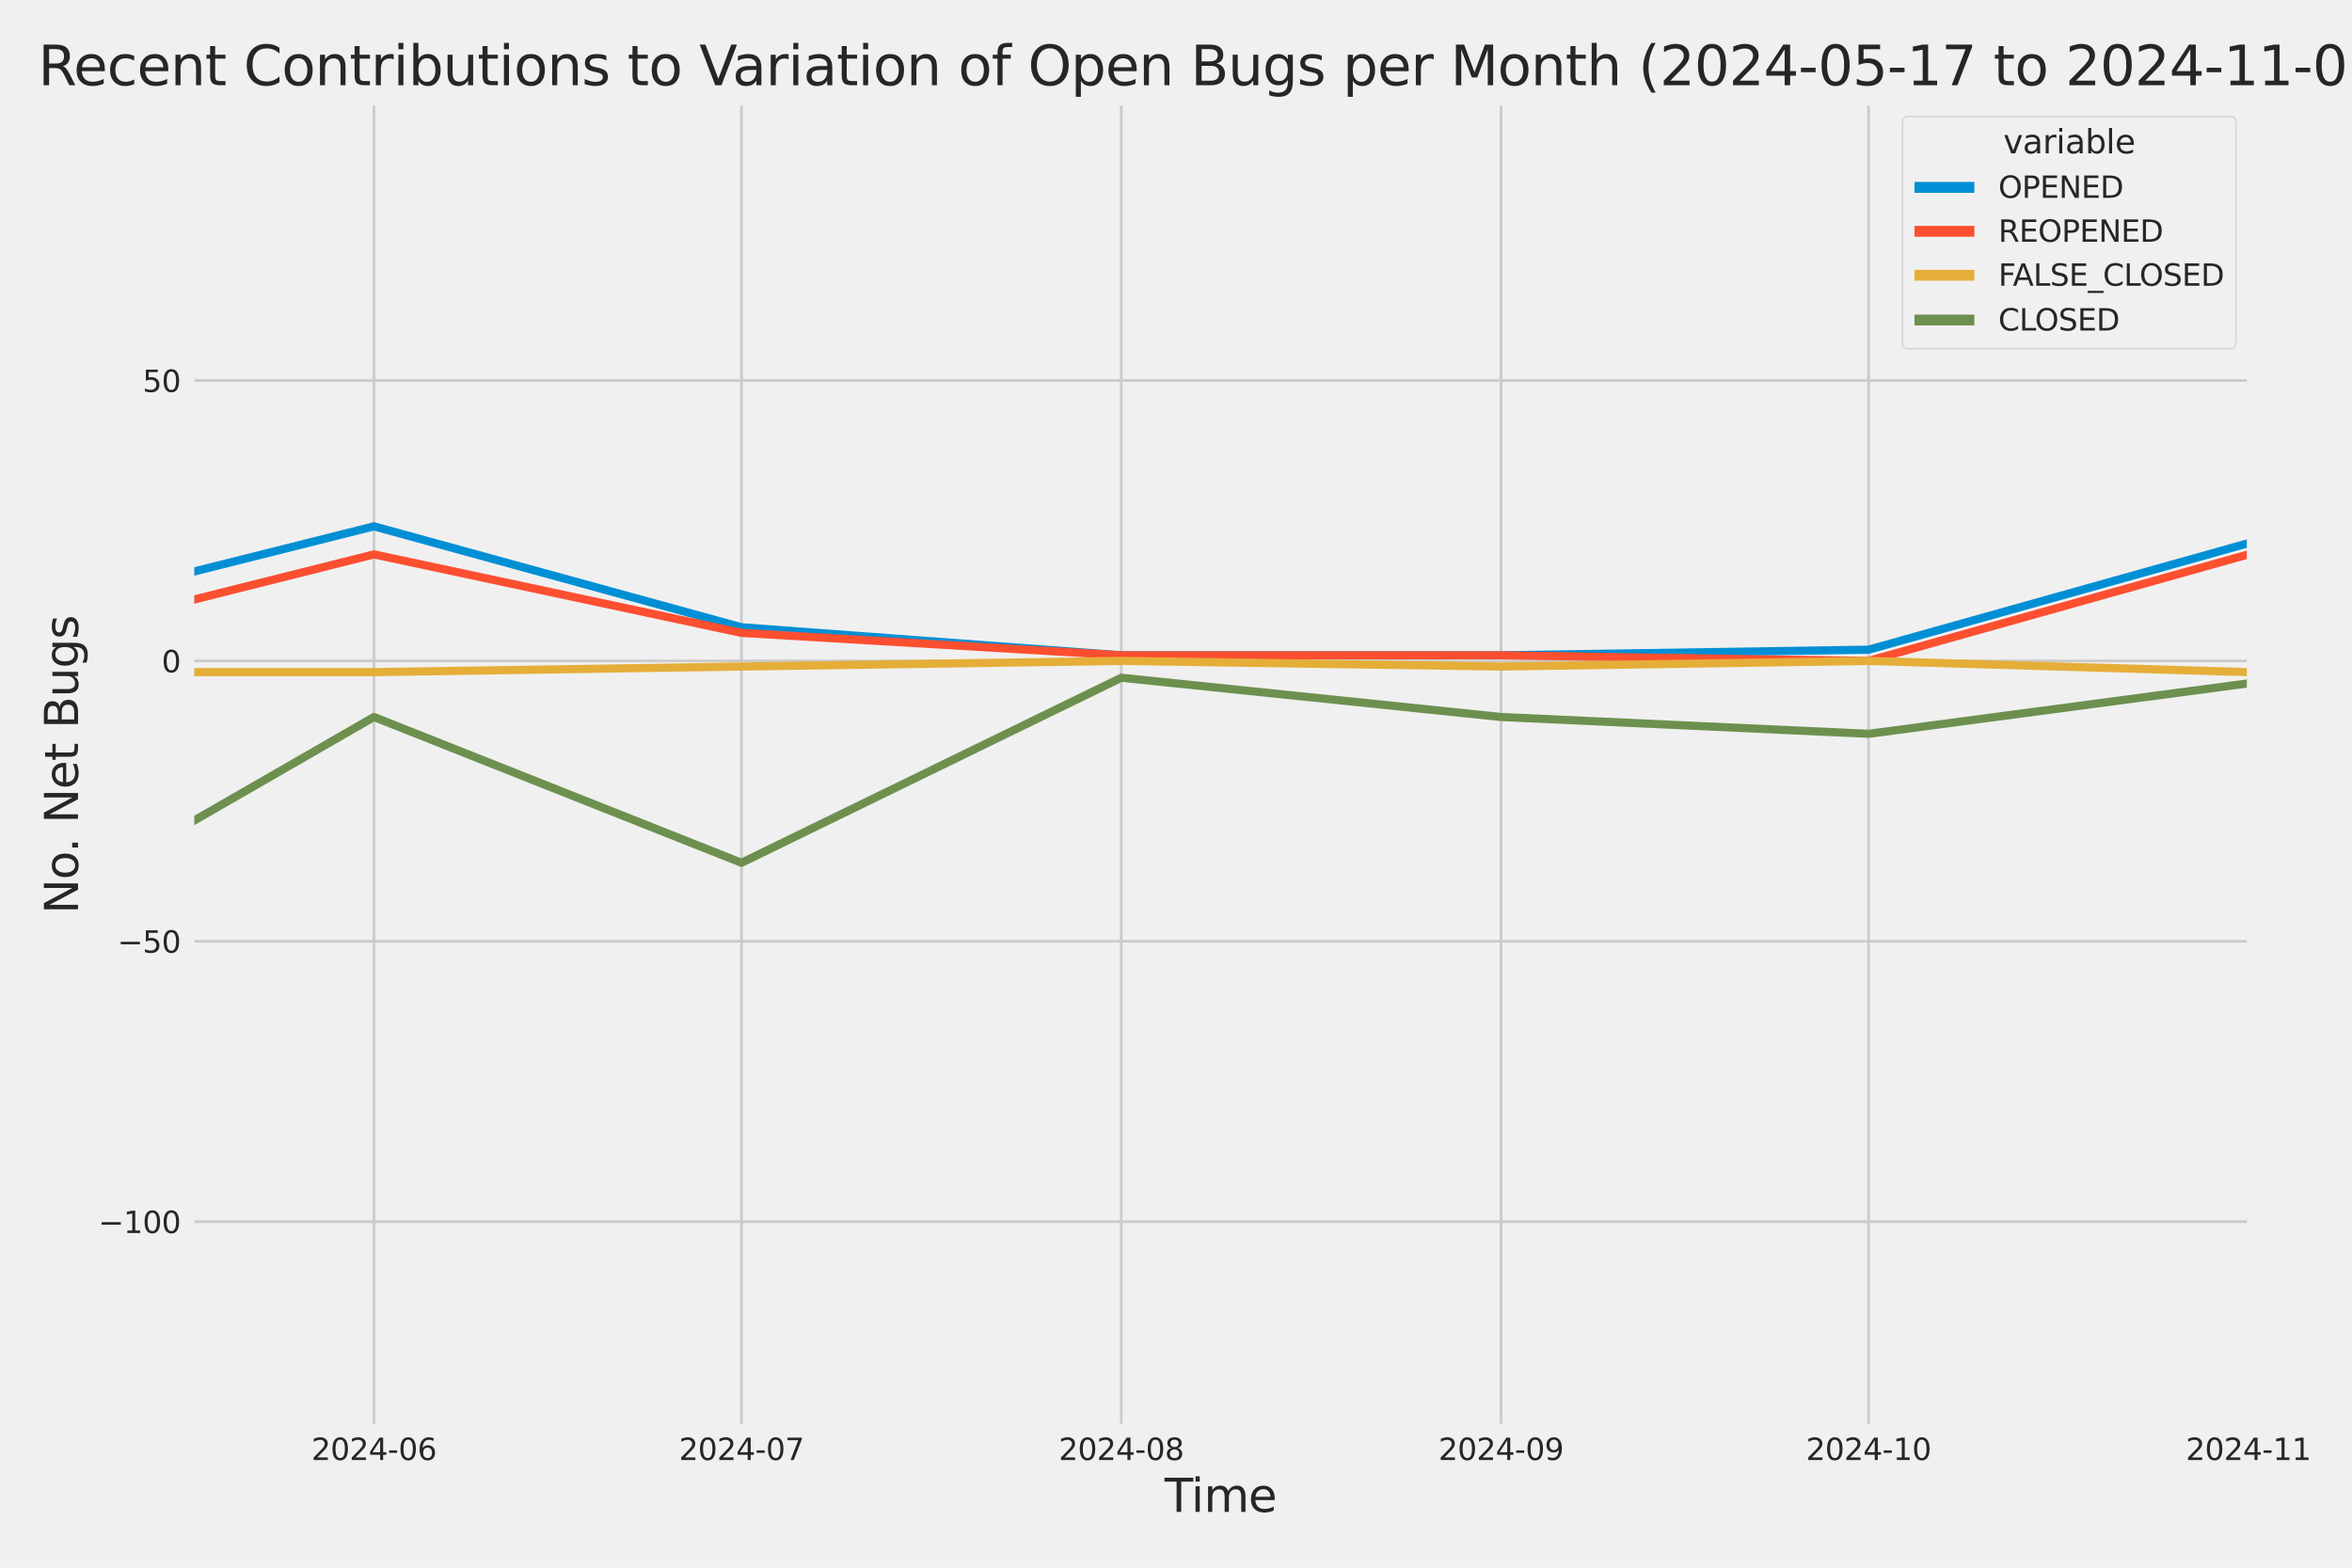 <?xml version="1.0" encoding="utf-8" standalone="no"?>
<!DOCTYPE svg PUBLIC "-//W3C//DTD SVG 1.1//EN"
  "http://www.w3.org/Graphics/SVG/1.1/DTD/svg11.dtd">
<svg xmlns:xlink="http://www.w3.org/1999/xlink" width="864pt" height="576pt" viewBox="0 0 864 576" xmlns="http://www.w3.org/2000/svg" version="1.1">
 <defs>
  <style type="text/css">*{stroke-linejoin: round; stroke-linecap: butt}</style>
 </defs>
 <g id="figure_1">
  <g id="patch_1">
   <path d="M 0 576 
L 864 576 
L 864 0 
L 0 0 
z
" style="fill: #f0f0f0"/>
  </g>
  <g id="axes_1">
   <g id="patch_2">
    <path d="M 69.87 524.58 
L 826.861 524.58 
L 826.861 37.32 
L 69.87 37.32 
z
" style="fill: #f0f0f0"/>
   </g>
   <g id="matplotlib.axis_1">
    <g id="xtick_1">
     <g id="line2d_1">
      <path d="M 137.375 524.58 
L 137.375 37.32 
" clip-path="url(#p0e032d03e2)" style="fill: none; stroke: #cbcbcb"/>
     </g>
     <g id="text_1">
      <!-- 2024-06 -->
      <g style="fill: #262626" transform="translate(114.394 536.438)scale(0.11 -0.11)">
       <defs>
        <path id="DejaVuSans-32" d="M 1228 531 
L 3431 531 
L 3431 0 
L 469 0 
L 469 531 
Q 828 903 1448 1529 
Q 2069 2156 2228 2338 
Q 2531 2678 2651 2914 
Q 2772 3150 2772 3378 
Q 2772 3750 2511 3984 
Q 2250 4219 1831 4219 
Q 1534 4219 1204 4116 
Q 875 4013 500 3803 
L 500 4441 
Q 881 4594 1212 4672 
Q 1544 4750 1819 4750 
Q 2544 4750 2975 4387 
Q 3406 4025 3406 3419 
Q 3406 3131 3298 2873 
Q 3191 2616 2906 2266 
Q 2828 2175 2409 1742 
Q 1991 1309 1228 531 
z
" transform="scale(0.016)"/>
        <path id="DejaVuSans-30" d="M 2034 4250 
Q 1547 4250 1301 3770 
Q 1056 3291 1056 2328 
Q 1056 1369 1301 889 
Q 1547 409 2034 409 
Q 2525 409 2770 889 
Q 3016 1369 3016 2328 
Q 3016 3291 2770 3770 
Q 2525 4250 2034 4250 
z
M 2034 4750 
Q 2819 4750 3233 4129 
Q 3647 3509 3647 2328 
Q 3647 1150 3233 529 
Q 2819 -91 2034 -91 
Q 1250 -91 836 529 
Q 422 1150 422 2328 
Q 422 3509 836 4129 
Q 1250 4750 2034 4750 
z
" transform="scale(0.016)"/>
        <path id="DejaVuSans-34" d="M 2419 4116 
L 825 1625 
L 2419 1625 
L 2419 4116 
z
M 2253 4666 
L 3047 4666 
L 3047 1625 
L 3713 1625 
L 3713 1100 
L 3047 1100 
L 3047 0 
L 2419 0 
L 2419 1100 
L 313 1100 
L 313 1709 
L 2253 4666 
z
" transform="scale(0.016)"/>
        <path id="DejaVuSans-2d" d="M 313 2009 
L 1997 2009 
L 1997 1497 
L 313 1497 
L 313 2009 
z
" transform="scale(0.016)"/>
        <path id="DejaVuSans-36" d="M 2113 2584 
Q 1688 2584 1439 2293 
Q 1191 2003 1191 1497 
Q 1191 994 1439 701 
Q 1688 409 2113 409 
Q 2538 409 2786 701 
Q 3034 994 3034 1497 
Q 3034 2003 2786 2293 
Q 2538 2584 2113 2584 
z
M 3366 4563 
L 3366 3988 
Q 3128 4100 2886 4159 
Q 2644 4219 2406 4219 
Q 1781 4219 1451 3797 
Q 1122 3375 1075 2522 
Q 1259 2794 1537 2939 
Q 1816 3084 2150 3084 
Q 2853 3084 3261 2657 
Q 3669 2231 3669 1497 
Q 3669 778 3244 343 
Q 2819 -91 2113 -91 
Q 1303 -91 875 529 
Q 447 1150 447 2328 
Q 447 3434 972 4092 
Q 1497 4750 2381 4750 
Q 2619 4750 2861 4703 
Q 3103 4656 3366 4563 
z
" transform="scale(0.016)"/>
       </defs>
       <use xlink:href="#DejaVuSans-32"/>
       <use xlink:href="#DejaVuSans-30" x="63.623"/>
       <use xlink:href="#DejaVuSans-32" x="127.246"/>
       <use xlink:href="#DejaVuSans-34" x="190.869"/>
       <use xlink:href="#DejaVuSans-2d" x="254.492"/>
       <use xlink:href="#DejaVuSans-30" x="290.576"/>
       <use xlink:href="#DejaVuSans-36" x="354.199"/>
      </g>
     </g>
    </g>
    <g id="xtick_2">
     <g id="line2d_2">
      <path d="M 272.384 524.58 
L 272.384 37.32 
" clip-path="url(#p0e032d03e2)" style="fill: none; stroke: #cbcbcb"/>
     </g>
     <g id="text_2">
      <!-- 2024-07 -->
      <g style="fill: #262626" transform="translate(249.404 536.438)scale(0.11 -0.11)">
       <defs>
        <path id="DejaVuSans-37" d="M 525 4666 
L 3525 4666 
L 3525 4397 
L 1831 0 
L 1172 0 
L 2766 4134 
L 525 4134 
L 525 4666 
z
" transform="scale(0.016)"/>
       </defs>
       <use xlink:href="#DejaVuSans-32"/>
       <use xlink:href="#DejaVuSans-30" x="63.623"/>
       <use xlink:href="#DejaVuSans-32" x="127.246"/>
       <use xlink:href="#DejaVuSans-34" x="190.869"/>
       <use xlink:href="#DejaVuSans-2d" x="254.492"/>
       <use xlink:href="#DejaVuSans-30" x="290.576"/>
       <use xlink:href="#DejaVuSans-37" x="354.199"/>
      </g>
     </g>
    </g>
    <g id="xtick_3">
     <g id="line2d_3">
      <path d="M 411.894 524.58 
L 411.894 37.32 
" clip-path="url(#p0e032d03e2)" style="fill: none; stroke: #cbcbcb"/>
     </g>
     <g id="text_3">
      <!-- 2024-08 -->
      <g style="fill: #262626" transform="translate(388.914 536.438)scale(0.11 -0.11)">
       <defs>
        <path id="DejaVuSans-38" d="M 2034 2216 
Q 1584 2216 1326 1975 
Q 1069 1734 1069 1313 
Q 1069 891 1326 650 
Q 1584 409 2034 409 
Q 2484 409 2743 651 
Q 3003 894 3003 1313 
Q 3003 1734 2745 1975 
Q 2488 2216 2034 2216 
z
M 1403 2484 
Q 997 2584 770 2862 
Q 544 3141 544 3541 
Q 544 4100 942 4425 
Q 1341 4750 2034 4750 
Q 2731 4750 3128 4425 
Q 3525 4100 3525 3541 
Q 3525 3141 3298 2862 
Q 3072 2584 2669 2484 
Q 3125 2378 3379 2068 
Q 3634 1759 3634 1313 
Q 3634 634 3220 271 
Q 2806 -91 2034 -91 
Q 1263 -91 848 271 
Q 434 634 434 1313 
Q 434 1759 690 2068 
Q 947 2378 1403 2484 
z
M 1172 3481 
Q 1172 3119 1398 2916 
Q 1625 2713 2034 2713 
Q 2441 2713 2670 2916 
Q 2900 3119 2900 3481 
Q 2900 3844 2670 4047 
Q 2441 4250 2034 4250 
Q 1625 4250 1398 4047 
Q 1172 3844 1172 3481 
z
" transform="scale(0.016)"/>
       </defs>
       <use xlink:href="#DejaVuSans-32"/>
       <use xlink:href="#DejaVuSans-30" x="63.623"/>
       <use xlink:href="#DejaVuSans-32" x="127.246"/>
       <use xlink:href="#DejaVuSans-34" x="190.869"/>
       <use xlink:href="#DejaVuSans-2d" x="254.492"/>
       <use xlink:href="#DejaVuSans-30" x="290.576"/>
       <use xlink:href="#DejaVuSans-38" x="354.199"/>
      </g>
     </g>
    </g>
    <g id="xtick_4">
     <g id="line2d_4">
      <path d="M 551.404 524.58 
L 551.404 37.32 
" clip-path="url(#p0e032d03e2)" style="fill: none; stroke: #cbcbcb"/>
     </g>
     <g id="text_4">
      <!-- 2024-09 -->
      <g style="fill: #262626" transform="translate(528.423 536.438)scale(0.11 -0.11)">
       <defs>
        <path id="DejaVuSans-39" d="M 703 97 
L 703 672 
Q 941 559 1184 500 
Q 1428 441 1663 441 
Q 2288 441 2617 861 
Q 2947 1281 2994 2138 
Q 2813 1869 2534 1725 
Q 2256 1581 1919 1581 
Q 1219 1581 811 2004 
Q 403 2428 403 3163 
Q 403 3881 828 4315 
Q 1253 4750 1959 4750 
Q 2769 4750 3195 4129 
Q 3622 3509 3622 2328 
Q 3622 1225 3098 567 
Q 2575 -91 1691 -91 
Q 1453 -91 1209 -44 
Q 966 3 703 97 
z
M 1959 2075 
Q 2384 2075 2632 2365 
Q 2881 2656 2881 3163 
Q 2881 3666 2632 3958 
Q 2384 4250 1959 4250 
Q 1534 4250 1286 3958 
Q 1038 3666 1038 3163 
Q 1038 2656 1286 2365 
Q 1534 2075 1959 2075 
z
" transform="scale(0.016)"/>
       </defs>
       <use xlink:href="#DejaVuSans-32"/>
       <use xlink:href="#DejaVuSans-30" x="63.623"/>
       <use xlink:href="#DejaVuSans-32" x="127.246"/>
       <use xlink:href="#DejaVuSans-34" x="190.869"/>
       <use xlink:href="#DejaVuSans-2d" x="254.492"/>
       <use xlink:href="#DejaVuSans-30" x="290.576"/>
       <use xlink:href="#DejaVuSans-39" x="354.199"/>
      </g>
     </g>
    </g>
    <g id="xtick_5">
     <g id="line2d_5">
      <path d="M 686.414 524.58 
L 686.414 37.32 
" clip-path="url(#p0e032d03e2)" style="fill: none; stroke: #cbcbcb"/>
     </g>
     <g id="text_5">
      <!-- 2024-10 -->
      <g style="fill: #262626" transform="translate(663.433 536.438)scale(0.11 -0.11)">
       <defs>
        <path id="DejaVuSans-31" d="M 794 531 
L 1825 531 
L 1825 4091 
L 703 3866 
L 703 4441 
L 1819 4666 
L 2450 4666 
L 2450 531 
L 3481 531 
L 3481 0 
L 794 0 
L 794 531 
z
" transform="scale(0.016)"/>
       </defs>
       <use xlink:href="#DejaVuSans-32"/>
       <use xlink:href="#DejaVuSans-30" x="63.623"/>
       <use xlink:href="#DejaVuSans-32" x="127.246"/>
       <use xlink:href="#DejaVuSans-34" x="190.869"/>
       <use xlink:href="#DejaVuSans-2d" x="254.492"/>
       <use xlink:href="#DejaVuSans-31" x="290.576"/>
       <use xlink:href="#DejaVuSans-30" x="354.199"/>
      </g>
     </g>
    </g>
    <g id="xtick_6">
     <g id="line2d_6">
      <path d="M 825.923 524.58 
L 825.923 37.32 
" clip-path="url(#p0e032d03e2)" style="fill: none; stroke: #cbcbcb"/>
     </g>
     <g id="text_6">
      <!-- 2024-11 -->
      <g style="fill: #262626" transform="translate(802.943 536.438)scale(0.11 -0.11)">
       <use xlink:href="#DejaVuSans-32"/>
       <use xlink:href="#DejaVuSans-30" x="63.623"/>
       <use xlink:href="#DejaVuSans-32" x="127.246"/>
       <use xlink:href="#DejaVuSans-34" x="190.869"/>
       <use xlink:href="#DejaVuSans-2d" x="254.492"/>
       <use xlink:href="#DejaVuSans-31" x="290.576"/>
       <use xlink:href="#DejaVuSans-31" x="354.199"/>
      </g>
     </g>
    </g>
    <g id="text_7">
     <!-- Time -->
     <g style="fill: #262626" transform="translate(427.813 555.491)scale(0.168 -0.168)">
      <defs>
       <path id="DejaVuSans-54" d="M -19 4666 
L 3928 4666 
L 3928 4134 
L 2272 4134 
L 2272 0 
L 1638 0 
L 1638 4134 
L -19 4134 
L -19 4666 
z
" transform="scale(0.016)"/>
       <path id="DejaVuSans-69" d="M 603 3500 
L 1178 3500 
L 1178 0 
L 603 0 
L 603 3500 
z
M 603 4863 
L 1178 4863 
L 1178 4134 
L 603 4134 
L 603 4863 
z
" transform="scale(0.016)"/>
       <path id="DejaVuSans-6d" d="M 3328 2828 
Q 3544 3216 3844 3400 
Q 4144 3584 4550 3584 
Q 5097 3584 5394 3201 
Q 5691 2819 5691 2113 
L 5691 0 
L 5113 0 
L 5113 2094 
Q 5113 2597 4934 2840 
Q 4756 3084 4391 3084 
Q 3944 3084 3684 2787 
Q 3425 2491 3425 1978 
L 3425 0 
L 2847 0 
L 2847 2094 
Q 2847 2600 2669 2842 
Q 2491 3084 2119 3084 
Q 1678 3084 1418 2786 
Q 1159 2488 1159 1978 
L 1159 0 
L 581 0 
L 581 3500 
L 1159 3500 
L 1159 2956 
Q 1356 3278 1631 3431 
Q 1906 3584 2284 3584 
Q 2666 3584 2933 3390 
Q 3200 3197 3328 2828 
z
" transform="scale(0.016)"/>
       <path id="DejaVuSans-65" d="M 3597 1894 
L 3597 1613 
L 953 1613 
Q 991 1019 1311 708 
Q 1631 397 2203 397 
Q 2534 397 2845 478 
Q 3156 559 3463 722 
L 3463 178 
Q 3153 47 2828 -22 
Q 2503 -91 2169 -91 
Q 1331 -91 842 396 
Q 353 884 353 1716 
Q 353 2575 817 3079 
Q 1281 3584 2069 3584 
Q 2775 3584 3186 3129 
Q 3597 2675 3597 1894 
z
M 3022 2063 
Q 3016 2534 2758 2815 
Q 2500 3097 2075 3097 
Q 1594 3097 1305 2825 
Q 1016 2553 972 2059 
L 3022 2063 
z
" transform="scale(0.016)"/>
      </defs>
      <use xlink:href="#DejaVuSans-54"/>
      <use xlink:href="#DejaVuSans-69" x="57.959"/>
      <use xlink:href="#DejaVuSans-6d" x="85.742"/>
      <use xlink:href="#DejaVuSans-65" x="183.154"/>
     </g>
    </g>
   </g>
   <g id="matplotlib.axis_2">
    <g id="ytick_1">
     <g id="line2d_7">
      <path d="M 69.87 448.864 
L 826.861 448.864 
" clip-path="url(#p0e032d03e2)" style="fill: none; stroke: #cbcbcb"/>
     </g>
     <g id="text_8">
      <!-- −100 -->
      <g style="fill: #262626" transform="translate(36.156 453.043)scale(0.11 -0.11)">
       <defs>
        <path id="DejaVuSans-2212" d="M 678 2272 
L 4684 2272 
L 4684 1741 
L 678 1741 
L 678 2272 
z
" transform="scale(0.016)"/>
       </defs>
       <use xlink:href="#DejaVuSans-2212"/>
       <use xlink:href="#DejaVuSans-31" x="83.789"/>
       <use xlink:href="#DejaVuSans-30" x="147.412"/>
       <use xlink:href="#DejaVuSans-30" x="211.035"/>
      </g>
     </g>
    </g>
    <g id="ytick_2">
     <g id="line2d_8">
      <path d="M 69.87 345.849 
L 826.861 345.849 
" clip-path="url(#p0e032d03e2)" style="fill: none; stroke: #cbcbcb"/>
     </g>
     <g id="text_9">
      <!-- −50 -->
      <g style="fill: #262626" transform="translate(43.155 350.028)scale(0.11 -0.11)">
       <defs>
        <path id="DejaVuSans-35" d="M 691 4666 
L 3169 4666 
L 3169 4134 
L 1269 4134 
L 1269 2991 
Q 1406 3038 1543 3061 
Q 1681 3084 1819 3084 
Q 2600 3084 3056 2656 
Q 3513 2228 3513 1497 
Q 3513 744 3044 326 
Q 2575 -91 1722 -91 
Q 1428 -91 1123 -41 
Q 819 9 494 109 
L 494 744 
Q 775 591 1075 516 
Q 1375 441 1709 441 
Q 2250 441 2565 725 
Q 2881 1009 2881 1497 
Q 2881 1984 2565 2268 
Q 2250 2553 1709 2553 
Q 1456 2553 1204 2497 
Q 953 2441 691 2322 
L 691 4666 
z
" transform="scale(0.016)"/>
       </defs>
       <use xlink:href="#DejaVuSans-2212"/>
       <use xlink:href="#DejaVuSans-35" x="83.789"/>
       <use xlink:href="#DejaVuSans-30" x="147.412"/>
      </g>
     </g>
    </g>
    <g id="ytick_3">
     <g id="line2d_9">
      <path d="M 69.87 242.835 
L 826.861 242.835 
" clip-path="url(#p0e032d03e2)" style="fill: none; stroke: #cbcbcb"/>
     </g>
     <g id="text_10">
      <!-- 0 -->
      <g style="fill: #262626" transform="translate(59.371 247.014)scale(0.11 -0.11)">
       <use xlink:href="#DejaVuSans-30"/>
      </g>
     </g>
    </g>
    <g id="ytick_4">
     <g id="line2d_10">
      <path d="M 69.87 139.82 
L 826.861 139.82 
" clip-path="url(#p0e032d03e2)" style="fill: none; stroke: #cbcbcb"/>
     </g>
     <g id="text_11">
      <!-- 50 -->
      <g style="fill: #262626" transform="translate(52.373 143.999)scale(0.11 -0.11)">
       <use xlink:href="#DejaVuSans-35"/>
       <use xlink:href="#DejaVuSans-30" x="63.623"/>
      </g>
     </g>
    </g>
    <g id="text_12">
     <!-- No. Net Bugs -->
     <g style="fill: #262626" transform="translate(28.662 335.777)rotate(-90)scale(0.168 -0.168)">
      <defs>
       <path id="DejaVuSans-4e" d="M 628 4666 
L 1478 4666 
L 3547 763 
L 3547 4666 
L 4159 4666 
L 4159 0 
L 3309 0 
L 1241 3903 
L 1241 0 
L 628 0 
L 628 4666 
z
" transform="scale(0.016)"/>
       <path id="DejaVuSans-6f" d="M 1959 3097 
Q 1497 3097 1228 2736 
Q 959 2375 959 1747 
Q 959 1119 1226 758 
Q 1494 397 1959 397 
Q 2419 397 2687 759 
Q 2956 1122 2956 1747 
Q 2956 2369 2687 2733 
Q 2419 3097 1959 3097 
z
M 1959 3584 
Q 2709 3584 3137 3096 
Q 3566 2609 3566 1747 
Q 3566 888 3137 398 
Q 2709 -91 1959 -91 
Q 1206 -91 779 398 
Q 353 888 353 1747 
Q 353 2609 779 3096 
Q 1206 3584 1959 3584 
z
" transform="scale(0.016)"/>
       <path id="DejaVuSans-2e" d="M 684 794 
L 1344 794 
L 1344 0 
L 684 0 
L 684 794 
z
" transform="scale(0.016)"/>
       <path id="DejaVuSans-20" transform="scale(0.016)"/>
       <path id="DejaVuSans-74" d="M 1172 4494 
L 1172 3500 
L 2356 3500 
L 2356 3053 
L 1172 3053 
L 1172 1153 
Q 1172 725 1289 603 
Q 1406 481 1766 481 
L 2356 481 
L 2356 0 
L 1766 0 
Q 1100 0 847 248 
Q 594 497 594 1153 
L 594 3053 
L 172 3053 
L 172 3500 
L 594 3500 
L 594 4494 
L 1172 4494 
z
" transform="scale(0.016)"/>
       <path id="DejaVuSans-42" d="M 1259 2228 
L 1259 519 
L 2272 519 
Q 2781 519 3026 730 
Q 3272 941 3272 1375 
Q 3272 1813 3026 2020 
Q 2781 2228 2272 2228 
L 1259 2228 
z
M 1259 4147 
L 1259 2741 
L 2194 2741 
Q 2656 2741 2882 2914 
Q 3109 3088 3109 3444 
Q 3109 3797 2882 3972 
Q 2656 4147 2194 4147 
L 1259 4147 
z
M 628 4666 
L 2241 4666 
Q 2963 4666 3353 4366 
Q 3744 4066 3744 3513 
Q 3744 3084 3544 2831 
Q 3344 2578 2956 2516 
Q 3422 2416 3680 2098 
Q 3938 1781 3938 1306 
Q 3938 681 3513 340 
Q 3088 0 2303 0 
L 628 0 
L 628 4666 
z
" transform="scale(0.016)"/>
       <path id="DejaVuSans-75" d="M 544 1381 
L 544 3500 
L 1119 3500 
L 1119 1403 
Q 1119 906 1312 657 
Q 1506 409 1894 409 
Q 2359 409 2629 706 
Q 2900 1003 2900 1516 
L 2900 3500 
L 3475 3500 
L 3475 0 
L 2900 0 
L 2900 538 
Q 2691 219 2414 64 
Q 2138 -91 1772 -91 
Q 1169 -91 856 284 
Q 544 659 544 1381 
z
M 1991 3584 
L 1991 3584 
z
" transform="scale(0.016)"/>
       <path id="DejaVuSans-67" d="M 2906 1791 
Q 2906 2416 2648 2759 
Q 2391 3103 1925 3103 
Q 1463 3103 1205 2759 
Q 947 2416 947 1791 
Q 947 1169 1205 825 
Q 1463 481 1925 481 
Q 2391 481 2648 825 
Q 2906 1169 2906 1791 
z
M 3481 434 
Q 3481 -459 3084 -895 
Q 2688 -1331 1869 -1331 
Q 1566 -1331 1297 -1286 
Q 1028 -1241 775 -1147 
L 775 -588 
Q 1028 -725 1275 -790 
Q 1522 -856 1778 -856 
Q 2344 -856 2625 -561 
Q 2906 -266 2906 331 
L 2906 616 
Q 2728 306 2450 153 
Q 2172 0 1784 0 
Q 1141 0 747 490 
Q 353 981 353 1791 
Q 353 2603 747 3093 
Q 1141 3584 1784 3584 
Q 2172 3584 2450 3431 
Q 2728 3278 2906 2969 
L 2906 3500 
L 3481 3500 
L 3481 434 
z
" transform="scale(0.016)"/>
       <path id="DejaVuSans-73" d="M 2834 3397 
L 2834 2853 
Q 2591 2978 2328 3040 
Q 2066 3103 1784 3103 
Q 1356 3103 1142 2972 
Q 928 2841 928 2578 
Q 928 2378 1081 2264 
Q 1234 2150 1697 2047 
L 1894 2003 
Q 2506 1872 2764 1633 
Q 3022 1394 3022 966 
Q 3022 478 2636 193 
Q 2250 -91 1575 -91 
Q 1294 -91 989 -36 
Q 684 19 347 128 
L 347 722 
Q 666 556 975 473 
Q 1284 391 1588 391 
Q 1994 391 2212 530 
Q 2431 669 2431 922 
Q 2431 1156 2273 1281 
Q 2116 1406 1581 1522 
L 1381 1569 
Q 847 1681 609 1914 
Q 372 2147 372 2553 
Q 372 3047 722 3315 
Q 1072 3584 1716 3584 
Q 2034 3584 2315 3537 
Q 2597 3491 2834 3397 
z
" transform="scale(0.016)"/>
      </defs>
      <use xlink:href="#DejaVuSans-4e"/>
      <use xlink:href="#DejaVuSans-6f" x="74.805"/>
      <use xlink:href="#DejaVuSans-2e" x="134.236"/>
      <use xlink:href="#DejaVuSans-20" x="166.023"/>
      <use xlink:href="#DejaVuSans-4e" x="197.811"/>
      <use xlink:href="#DejaVuSans-65" x="272.615"/>
      <use xlink:href="#DejaVuSans-74" x="334.139"/>
      <use xlink:href="#DejaVuSans-20" x="373.348"/>
      <use xlink:href="#DejaVuSans-42" x="405.135"/>
      <use xlink:href="#DejaVuSans-75" x="473.738"/>
      <use xlink:href="#DejaVuSans-67" x="537.117"/>
      <use xlink:href="#DejaVuSans-73" x="600.594"/>
     </g>
    </g>
   </g>
   <g id="PolyCollection_1">
    <path d="M -13012.554 228.412 
L -13012.554 228.412 
L -12877.545 226.352 
L -12738.035 230.473 
L -12598.525 238.714 
L -12463.516 162.483 
L -12324.006 189.267 
L -12188.996 185.146 
L -12049.486 213.99 
L -11909.977 121.277 
L -11783.968 207.809 
L -11644.458 185.146 
L -11509.448 205.749 
L -11369.938 189.267 
L -11234.929 172.784 
L -11095.419 220.171 
L -10955.909 218.111 
L -10820.9 224.292 
L -10681.39 98.614 
L -10546.38 176.905 
L -10406.87 220.171 
L -10267.36 224.292 
L -10141.352 226.352 
L -10001.842 230.473 
L -9866.832 211.93 
L -9727.322 213.99 
L -9592.313 216.051 
L -9452.803 220.171 
L -9313.293 216.051 
L -9178.283 230.473 
L -9038.774 170.724 
L -8903.764 183.086 
L -8764.254 216.051 
L -8624.744 230.473 
L -8498.735 203.689 
L -8359.226 201.629 
L -8224.216 193.387 
L -8084.706 148.061 
L -7949.697 98.614 
L -7810.187 193.387 
L -7670.677 191.327 
L -7535.667 203.689 
L -7396.158 205.749 
L -7261.148 158.362 
L -7121.638 84.192 
L -6982.128 197.508 
L -6851.619 209.87 
L -6712.109 183.086 
L -6577.1 226.352 
L -6437.59 176.905 
L -6302.58 183.086 
L -6163.07 110.976 
L -6023.561 199.568 
L -5888.551 150.121 
L -5749.041 168.664 
L -5614.032 181.026 
L -5474.522 59.468 
L -5335.012 164.543 
L -5209.003 178.965 
L -5069.493 158.362 
L -4934.484 172.784 
L -4794.974 170.724 
L -4659.964 172.784 
L -4520.454 166.604 
L -4380.945 185.146 
L -4245.935 178.965 
L -4106.425 139.82 
L -3971.416 61.528 
L -3831.906 187.207 
L -3692.396 172.784 
L -3566.387 205.749 
L -3426.877 92.433 
L -3291.868 106.855 
L -3152.358 170.724 
L -3017.348 127.458 
L -2877.838 160.423 
L -2738.328 185.146 
L -2603.319 187.207 
L -2463.809 205.749 
L -2328.8 209.87 
L -2189.29 226.352 
L -2049.78 216.051 
L -1923.771 220.171 
L -1784.261 216.051 
L -1649.252 220.171 
L -1509.742 220.171 
L -1374.732 205.749 
L -1235.222 218.111 
L -1095.712 228.412 
L -960.703 236.654 
L -821.193 222.232 
L -686.183 197.508 
L -546.674 213.99 
L -407.164 238.714 
L -276.655 242.835 
L -137.145 187.207 
L -2.135 228.412 
L 137.375 193.387 
L 272.384 230.473 
L 411.894 240.774 
L 551.404 240.774 
L 686.414 238.714 
L 825.923 199.568 
L 825.923 199.568 
L 825.923 199.568 
L 686.414 238.714 
L 551.404 240.774 
L 411.894 240.774 
L 272.384 230.473 
L 137.375 193.387 
L -2.135 228.412 
L -137.145 187.207 
L -276.655 242.835 
L -407.164 238.714 
L -546.674 213.99 
L -686.183 197.508 
L -821.193 222.232 
L -960.703 236.654 
L -1095.712 228.412 
L -1235.222 218.111 
L -1374.732 205.749 
L -1509.742 220.171 
L -1649.252 220.171 
L -1784.261 216.051 
L -1923.771 220.171 
L -2049.78 216.051 
L -2189.29 226.352 
L -2328.8 209.87 
L -2463.809 205.749 
L -2603.319 187.207 
L -2738.328 185.146 
L -2877.838 160.423 
L -3017.348 127.458 
L -3152.358 170.724 
L -3291.868 106.855 
L -3426.877 92.433 
L -3566.387 205.749 
L -3692.396 172.784 
L -3831.906 187.207 
L -3971.416 61.528 
L -4106.425 139.82 
L -4245.935 178.965 
L -4380.945 185.146 
L -4520.454 166.604 
L -4659.964 172.784 
L -4794.974 170.724 
L -4934.484 172.784 
L -5069.493 158.362 
L -5209.003 178.965 
L -5335.012 164.543 
L -5474.522 59.468 
L -5614.032 181.026 
L -5749.041 168.664 
L -5888.551 150.121 
L -6023.561 199.568 
L -6163.07 110.976 
L -6302.58 183.086 
L -6437.59 176.905 
L -6577.1 226.352 
L -6712.109 183.086 
L -6851.619 209.87 
L -6982.128 197.508 
L -7121.638 84.192 
L -7261.148 158.362 
L -7396.158 205.749 
L -7535.667 203.689 
L -7670.677 191.327 
L -7810.187 193.387 
L -7949.697 98.614 
L -8084.706 148.061 
L -8224.216 193.387 
L -8359.226 201.629 
L -8498.735 203.689 
L -8624.744 230.473 
L -8764.254 216.051 
L -8903.764 183.086 
L -9038.774 170.724 
L -9178.283 230.473 
L -9313.293 216.051 
L -9452.803 220.171 
L -9592.313 216.051 
L -9727.322 213.99 
L -9866.832 211.93 
L -10001.842 230.473 
L -10141.352 226.352 
L -10267.36 224.292 
L -10406.87 220.171 
L -10546.38 176.905 
L -10681.39 98.614 
L -10820.9 224.292 
L -10955.909 218.111 
L -11095.419 220.171 
L -11234.929 172.784 
L -11369.938 189.267 
L -11509.448 205.749 
L -11644.458 185.146 
L -11783.968 207.809 
L -11909.977 121.277 
L -12049.486 213.99 
L -12188.996 185.146 
L -12324.006 189.267 
L -12463.516 162.483 
L -12598.525 238.714 
L -12738.035 230.473 
L -12877.545 226.352 
L -13012.554 228.412 
z
" clip-path="url(#p0e032d03e2)" style="fill: #008fd5; fill-opacity: 0.2; stroke: #008fd5; stroke-opacity: 0.2; stroke-width: 0.5"/>
   </g>
   <g id="PolyCollection_2">
    <path d="M -13012.554 242.835 
L -13012.554 242.835 
L -12877.545 242.835 
L -12738.035 242.835 
L -12598.525 242.835 
L -12463.516 242.835 
L -12324.006 236.654 
L -12188.996 242.835 
L -12049.486 242.835 
L -11909.977 236.654 
L -11783.968 242.835 
L -11644.458 242.835 
L -11509.448 238.714 
L -11369.938 242.835 
L -11234.929 240.774 
L -11095.419 242.835 
L -10955.909 238.714 
L -10820.9 240.774 
L -10681.39 207.809 
L -10546.38 230.473 
L -10406.87 242.835 
L -10267.36 242.835 
L -10141.352 242.835 
L -10001.842 242.835 
L -9866.832 242.835 
L -9727.322 240.774 
L -9592.313 242.835 
L -9452.803 242.835 
L -9313.293 238.714 
L -9178.283 238.714 
L -9038.774 242.835 
L -8903.764 242.835 
L -8764.254 238.714 
L -8624.744 242.835 
L -8498.735 236.654 
L -8359.226 242.835 
L -8224.216 242.835 
L -8084.706 230.473 
L -7949.697 218.111 
L -7810.187 238.714 
L -7670.677 240.774 
L -7535.667 240.774 
L -7396.158 232.533 
L -7261.148 238.714 
L -7121.638 224.292 
L -6982.128 242.835 
L -6851.619 242.835 
L -6712.109 240.774 
L -6577.1 242.835 
L -6437.59 242.835 
L -6302.58 238.714 
L -6163.07 236.654 
L -6023.561 238.714 
L -5888.551 242.835 
L -5749.041 234.593 
L -5614.032 232.533 
L -5474.522 240.774 
L -5335.012 234.593 
L -5209.003 232.533 
L -5069.493 218.111 
L -4934.484 224.292 
L -4794.974 240.774 
L -4659.964 240.774 
L -4520.454 236.654 
L -4380.945 234.593 
L -4245.935 242.835 
L -4106.425 213.99 
L -3971.416 242.835 
L -3831.906 216.051 
L -3692.396 240.774 
L -3566.387 234.593 
L -3426.877 234.593 
L -3291.868 232.533 
L -3152.358 242.835 
L -3017.348 201.629 
L -2877.838 230.473 
L -2738.328 232.533 
L -2603.319 224.292 
L -2463.809 226.352 
L -2328.8 224.292 
L -2189.29 240.774 
L -2049.78 232.533 
L -1923.771 238.714 
L -1784.261 230.473 
L -1649.252 242.835 
L -1509.742 234.593 
L -1374.732 240.774 
L -1235.222 242.835 
L -1095.712 242.835 
L -960.703 242.835 
L -821.193 242.835 
L -686.183 242.835 
L -546.674 242.835 
L -407.164 242.835 
L -276.655 242.835 
L -137.145 242.835 
L -2.135 238.714 
L 137.375 203.689 
L 272.384 232.533 
L 411.894 240.774 
L 551.404 240.774 
L 686.414 242.835 
L 825.923 203.689 
L 825.923 203.689 
L 825.923 203.689 
L 686.414 242.835 
L 551.404 240.774 
L 411.894 240.774 
L 272.384 232.533 
L 137.375 203.689 
L -2.135 238.714 
L -137.145 242.835 
L -276.655 242.835 
L -407.164 242.835 
L -546.674 242.835 
L -686.183 242.835 
L -821.193 242.835 
L -960.703 242.835 
L -1095.712 242.835 
L -1235.222 242.835 
L -1374.732 240.774 
L -1509.742 234.593 
L -1649.252 242.835 
L -1784.261 230.473 
L -1923.771 238.714 
L -2049.78 232.533 
L -2189.29 240.774 
L -2328.8 224.292 
L -2463.809 226.352 
L -2603.319 224.292 
L -2738.328 232.533 
L -2877.838 230.473 
L -3017.348 201.629 
L -3152.358 242.835 
L -3291.868 232.533 
L -3426.877 234.593 
L -3566.387 234.593 
L -3692.396 240.774 
L -3831.906 216.051 
L -3971.416 242.835 
L -4106.425 213.99 
L -4245.935 242.835 
L -4380.945 234.593 
L -4520.454 236.654 
L -4659.964 240.774 
L -4794.974 240.774 
L -4934.484 224.292 
L -5069.493 218.111 
L -5209.003 232.533 
L -5335.012 234.593 
L -5474.522 240.774 
L -5614.032 232.533 
L -5749.041 234.593 
L -5888.551 242.835 
L -6023.561 238.714 
L -6163.07 236.654 
L -6302.58 238.714 
L -6437.59 242.835 
L -6577.1 242.835 
L -6712.109 240.774 
L -6851.619 242.835 
L -6982.128 242.835 
L -7121.638 224.292 
L -7261.148 238.714 
L -7396.158 232.533 
L -7535.667 240.774 
L -7670.677 240.774 
L -7810.187 238.714 
L -7949.697 218.111 
L -8084.706 230.473 
L -8224.216 242.835 
L -8359.226 242.835 
L -8498.735 236.654 
L -8624.744 242.835 
L -8764.254 238.714 
L -8903.764 242.835 
L -9038.774 242.835 
L -9178.283 238.714 
L -9313.293 238.714 
L -9452.803 242.835 
L -9592.313 242.835 
L -9727.322 240.774 
L -9866.832 242.835 
L -10001.842 242.835 
L -10141.352 242.835 
L -10267.36 242.835 
L -10406.87 242.835 
L -10546.38 230.473 
L -10681.39 207.809 
L -10820.9 240.774 
L -10955.909 238.714 
L -11095.419 242.835 
L -11234.929 240.774 
L -11369.938 242.835 
L -11509.448 238.714 
L -11644.458 242.835 
L -11783.968 242.835 
L -11909.977 236.654 
L -12049.486 242.835 
L -12188.996 242.835 
L -12324.006 236.654 
L -12463.516 242.835 
L -12598.525 242.835 
L -12738.035 242.835 
L -12877.545 242.835 
L -13012.554 242.835 
z
" clip-path="url(#p0e032d03e2)" style="fill: #fc4f30; fill-opacity: 0.2; stroke: #fc4f30; stroke-opacity: 0.2; stroke-width: 0.5"/>
   </g>
   <g id="PolyCollection_3">
    <path d="M -13012.554 242.835 
L -13012.554 242.835 
L -12877.545 242.835 
L -12738.035 242.835 
L -12598.525 242.835 
L -12463.516 242.835 
L -12324.006 246.955 
L -12188.996 242.835 
L -12049.486 242.835 
L -11909.977 246.955 
L -11783.968 242.835 
L -11644.458 242.835 
L -11509.448 246.955 
L -11369.938 242.835 
L -11234.929 242.835 
L -11095.419 242.835 
L -10955.909 244.895 
L -10820.9 244.895 
L -10681.39 269.618 
L -10546.38 246.955 
L -10406.87 242.835 
L -10267.36 242.835 
L -10141.352 242.835 
L -10001.842 242.835 
L -9866.832 242.835 
L -9727.322 244.895 
L -9592.313 242.835 
L -9452.803 242.835 
L -9313.293 244.895 
L -9178.283 244.895 
L -9038.774 242.835 
L -8903.764 242.835 
L -8764.254 242.835 
L -8624.744 242.835 
L -8498.735 246.955 
L -8359.226 242.835 
L -8224.216 242.835 
L -8084.706 251.076 
L -7949.697 265.498 
L -7810.187 246.955 
L -7670.677 244.895 
L -7535.667 242.835 
L -7396.158 246.955 
L -7261.148 246.955 
L -7121.638 257.257 
L -6982.128 242.835 
L -6851.619 242.835 
L -6712.109 244.895 
L -6577.1 242.835 
L -6437.59 242.835 
L -6302.58 242.835 
L -6163.07 249.015 
L -6023.561 244.895 
L -5888.551 242.835 
L -5749.041 249.015 
L -5614.032 242.835 
L -5474.522 244.895 
L -5335.012 246.955 
L -5209.003 251.076 
L -5069.493 255.196 
L -4934.484 255.196 
L -4794.974 244.895 
L -4659.964 244.895 
L -4520.454 246.955 
L -4380.945 244.895 
L -4245.935 242.835 
L -4106.425 257.257 
L -3971.416 242.835 
L -3831.906 253.136 
L -3692.396 244.895 
L -3566.387 251.076 
L -3426.877 246.955 
L -3291.868 246.955 
L -3152.358 242.835 
L -3017.348 281.98 
L -2877.838 249.015 
L -2738.328 249.015 
L -2603.319 251.076 
L -2463.809 246.955 
L -2328.8 257.257 
L -2189.29 244.895 
L -2049.78 244.895 
L -1923.771 242.835 
L -1784.261 251.076 
L -1649.252 242.835 
L -1509.742 244.895 
L -1374.732 242.835 
L -1235.222 242.835 
L -1095.712 242.835 
L -960.703 242.835 
L -821.193 242.835 
L -686.183 242.835 
L -546.674 242.835 
L -407.164 242.835 
L -276.655 242.835 
L -137.145 242.835 
L -2.135 246.955 
L 137.375 246.955 
L 272.384 244.895 
L 411.894 242.835 
L 551.404 244.895 
L 686.414 242.835 
L 825.923 246.955 
L 825.923 246.955 
L 825.923 246.955 
L 686.414 242.835 
L 551.404 244.895 
L 411.894 242.835 
L 272.384 244.895 
L 137.375 246.955 
L -2.135 246.955 
L -137.145 242.835 
L -276.655 242.835 
L -407.164 242.835 
L -546.674 242.835 
L -686.183 242.835 
L -821.193 242.835 
L -960.703 242.835 
L -1095.712 242.835 
L -1235.222 242.835 
L -1374.732 242.835 
L -1509.742 244.895 
L -1649.252 242.835 
L -1784.261 251.076 
L -1923.771 242.835 
L -2049.78 244.895 
L -2189.29 244.895 
L -2328.8 257.257 
L -2463.809 246.955 
L -2603.319 251.076 
L -2738.328 249.015 
L -2877.838 249.015 
L -3017.348 281.98 
L -3152.358 242.835 
L -3291.868 246.955 
L -3426.877 246.955 
L -3566.387 251.076 
L -3692.396 244.895 
L -3831.906 253.136 
L -3971.416 242.835 
L -4106.425 257.257 
L -4245.935 242.835 
L -4380.945 244.895 
L -4520.454 246.955 
L -4659.964 244.895 
L -4794.974 244.895 
L -4934.484 255.196 
L -5069.493 255.196 
L -5209.003 251.076 
L -5335.012 246.955 
L -5474.522 244.895 
L -5614.032 242.835 
L -5749.041 249.015 
L -5888.551 242.835 
L -6023.561 244.895 
L -6163.07 249.015 
L -6302.58 242.835 
L -6437.59 242.835 
L -6577.1 242.835 
L -6712.109 244.895 
L -6851.619 242.835 
L -6982.128 242.835 
L -7121.638 257.257 
L -7261.148 246.955 
L -7396.158 246.955 
L -7535.667 242.835 
L -7670.677 244.895 
L -7810.187 246.955 
L -7949.697 265.498 
L -8084.706 251.076 
L -8224.216 242.835 
L -8359.226 242.835 
L -8498.735 246.955 
L -8624.744 242.835 
L -8764.254 242.835 
L -8903.764 242.835 
L -9038.774 242.835 
L -9178.283 244.895 
L -9313.293 244.895 
L -9452.803 242.835 
L -9592.313 242.835 
L -9727.322 244.895 
L -9866.832 242.835 
L -10001.842 242.835 
L -10141.352 242.835 
L -10267.36 242.835 
L -10406.87 242.835 
L -10546.38 246.955 
L -10681.39 269.618 
L -10820.9 244.895 
L -10955.909 244.895 
L -11095.419 242.835 
L -11234.929 242.835 
L -11369.938 242.835 
L -11509.448 246.955 
L -11644.458 242.835 
L -11783.968 242.835 
L -11909.977 246.955 
L -12049.486 242.835 
L -12188.996 242.835 
L -12324.006 246.955 
L -12463.516 242.835 
L -12598.525 242.835 
L -12738.035 242.835 
L -12877.545 242.835 
L -13012.554 242.835 
z
" clip-path="url(#p0e032d03e2)" style="fill: #e5ae38; fill-opacity: 0.2; stroke: #e5ae38; stroke-opacity: 0.2; stroke-width: 0.5"/>
   </g>
   <g id="PolyCollection_4">
    <path d="M -13012.554 249.015 
L -13012.554 249.015 
L -12877.545 259.317 
L -12738.035 246.955 
L -12598.525 242.835 
L -12463.516 288.161 
L -12324.006 300.523 
L -12188.996 265.498 
L -12049.486 269.618 
L -11909.977 331.427 
L -11783.968 290.221 
L -11644.458 312.885 
L -11509.448 277.86 
L -11369.938 298.463 
L -11234.929 284.04 
L -11095.419 255.196 
L -10955.909 253.136 
L -10820.9 253.136 
L -10681.39 407.658 
L -10546.38 261.377 
L -10406.87 255.196 
L -10267.36 244.895 
L -10141.352 249.015 
L -10001.842 244.895 
L -9866.832 358.211 
L -9727.322 255.196 
L -9592.313 249.015 
L -9452.803 249.015 
L -9313.293 269.618 
L -9178.283 257.257 
L -9038.774 263.437 
L -8903.764 294.342 
L -8764.254 257.257 
L -8624.744 261.377 
L -8498.735 281.98 
L -8359.226 263.437 
L -8224.216 265.498 
L -8084.706 306.704 
L -7949.697 420.02 
L -7810.187 310.824 
L -7670.677 296.402 
L -7535.667 259.317 
L -7396.158 265.498 
L -7261.148 341.729 
L -7121.638 422.08 
L -6982.128 269.618 
L -6851.619 279.92 
L -6712.109 277.86 
L -6577.1 288.161 
L -6437.59 306.704 
L -6302.58 395.296 
L -6163.07 347.91 
L -6023.561 261.377 
L -5888.551 308.764 
L -5749.041 380.874 
L -5614.032 269.618 
L -5474.522 284.04 
L -5335.012 325.246 
L -5209.003 308.764 
L -5069.493 302.583 
L -4934.484 339.668 
L -4794.974 296.402 
L -4659.964 413.839 
L -4520.454 312.885 
L -4380.945 360.271 
L -4245.935 310.824 
L -4106.425 308.764 
L -3971.416 436.502 
L -3831.906 319.065 
L -3692.396 308.764 
L -3566.387 277.86 
L -3426.877 319.065 
L -3291.868 317.005 
L -3152.358 387.055 
L -3017.348 502.432 
L -2877.838 286.101 
L -2738.328 319.065 
L -2603.319 335.548 
L -2463.809 267.558 
L -2328.8 308.764 
L -2189.29 298.463 
L -2049.78 279.92 
L -1923.771 261.377 
L -1784.261 277.86 
L -1649.252 246.955 
L -1509.742 251.076 
L -1374.732 275.799 
L -1235.222 277.86 
L -1095.712 257.257 
L -960.703 246.955 
L -821.193 246.955 
L -686.183 281.98 
L -546.674 242.835 
L -407.164 253.136 
L -276.655 255.196 
L -137.145 267.558 
L -2.135 343.789 
L 137.375 263.437 
L 272.384 317.005 
L 411.894 249.015 
L 551.404 263.437 
L 686.414 269.618 
L 825.923 251.076 
L 825.923 251.076 
L 825.923 251.076 
L 686.414 269.618 
L 551.404 263.437 
L 411.894 249.015 
L 272.384 317.005 
L 137.375 263.437 
L -2.135 343.789 
L -137.145 267.558 
L -276.655 255.196 
L -407.164 253.136 
L -546.674 242.835 
L -686.183 281.98 
L -821.193 246.955 
L -960.703 246.955 
L -1095.712 257.257 
L -1235.222 277.86 
L -1374.732 275.799 
L -1509.742 251.076 
L -1649.252 246.955 
L -1784.261 277.86 
L -1923.771 261.377 
L -2049.78 279.92 
L -2189.29 298.463 
L -2328.8 308.764 
L -2463.809 267.558 
L -2603.319 335.548 
L -2738.328 319.065 
L -2877.838 286.101 
L -3017.348 502.432 
L -3152.358 387.055 
L -3291.868 317.005 
L -3426.877 319.065 
L -3566.387 277.86 
L -3692.396 308.764 
L -3831.906 319.065 
L -3971.416 436.502 
L -4106.425 308.764 
L -4245.935 310.824 
L -4380.945 360.271 
L -4520.454 312.885 
L -4659.964 413.839 
L -4794.974 296.402 
L -4934.484 339.668 
L -5069.493 302.583 
L -5209.003 308.764 
L -5335.012 325.246 
L -5474.522 284.04 
L -5614.032 269.618 
L -5749.041 380.874 
L -5888.551 308.764 
L -6023.561 261.377 
L -6163.07 347.91 
L -6302.58 395.296 
L -6437.59 306.704 
L -6577.1 288.161 
L -6712.109 277.86 
L -6851.619 279.92 
L -6982.128 269.618 
L -7121.638 422.08 
L -7261.148 341.729 
L -7396.158 265.498 
L -7535.667 259.317 
L -7670.677 296.402 
L -7810.187 310.824 
L -7949.697 420.02 
L -8084.706 306.704 
L -8224.216 265.498 
L -8359.226 263.437 
L -8498.735 281.98 
L -8624.744 261.377 
L -8764.254 257.257 
L -8903.764 294.342 
L -9038.774 263.437 
L -9178.283 257.257 
L -9313.293 269.618 
L -9452.803 249.015 
L -9592.313 249.015 
L -9727.322 255.196 
L -9866.832 358.211 
L -10001.842 244.895 
L -10141.352 249.015 
L -10267.36 244.895 
L -10406.87 255.196 
L -10546.38 261.377 
L -10681.39 407.658 
L -10820.9 253.136 
L -10955.909 253.136 
L -11095.419 255.196 
L -11234.929 284.04 
L -11369.938 298.463 
L -11509.448 277.86 
L -11644.458 312.885 
L -11783.968 290.221 
L -11909.977 331.427 
L -12049.486 269.618 
L -12188.996 265.498 
L -12324.006 300.523 
L -12463.516 288.161 
L -12598.525 242.835 
L -12738.035 246.955 
L -12877.545 259.317 
L -13012.554 249.015 
z
" clip-path="url(#p0e032d03e2)" style="fill: #6d904f; fill-opacity: 0.2; stroke: #6d904f; stroke-opacity: 0.2; stroke-width: 0.5"/>
   </g>
   <g id="line2d_11">
    <path d="M -1 228.127 
L 137.375 193.387 
L 272.384 230.473 
L 411.894 240.774 
L 551.404 240.774 
L 686.414 238.714 
L 825.923 199.568 
" clip-path="url(#p0e032d03e2)" style="fill: none; stroke: #008fd5; stroke-width: 3"/>
   </g>
   <g id="line2d_12">
    <path d="M -1 238.429 
L 137.375 203.689 
L 272.384 232.533 
L 411.894 240.774 
L 551.404 240.774 
L 686.414 242.835 
L 825.923 203.689 
" clip-path="url(#p0e032d03e2)" style="fill: none; stroke: #fc4f30; stroke-width: 3"/>
   </g>
   <g id="line2d_13">
    <path d="M -1 246.955 
L 137.375 246.955 
L 272.384 244.895 
L 411.894 242.835 
L 551.404 244.895 
L 686.414 242.835 
L 825.923 246.955 
" clip-path="url(#p0e032d03e2)" style="fill: none; stroke: #e5ae38; stroke-width: 3"/>
   </g>
   <g id="line2d_14">
    <path d="M -1 343.135 
L 137.375 263.437 
L 272.384 317.005 
L 411.894 249.015 
L 551.404 263.437 
L 686.414 269.618 
L 825.923 251.076 
" clip-path="url(#p0e032d03e2)" style="fill: none; stroke: #6d904f; stroke-width: 3"/>
   </g>
   <g id="line2d_15"/>
   <g id="line2d_16"/>
   <g id="line2d_17"/>
   <g id="line2d_18"/>
   <g id="patch_3">
    <path d="M 69.87 524.58 
L 69.87 37.32 
" style="fill: none; stroke: #f0f0f0; stroke-width: 3; stroke-linejoin: miter; stroke-linecap: square"/>
   </g>
   <g id="patch_4">
    <path d="M 826.861 524.58 
L 826.861 37.32 
" style="fill: none; stroke: #f0f0f0; stroke-width: 3; stroke-linejoin: miter; stroke-linecap: square"/>
   </g>
   <g id="patch_5">
    <path d="M 69.87 524.58 
L 826.861 524.58 
" style="fill: none; stroke: #f0f0f0; stroke-width: 3; stroke-linejoin: miter; stroke-linecap: square"/>
   </g>
   <g id="patch_6">
    <path d="M 69.87 37.32 
L 826.861 37.32 
" style="fill: none; stroke: #f0f0f0; stroke-width: 3; stroke-linejoin: miter; stroke-linecap: square"/>
   </g>
   <g id="text_13">
    <!-- Recent Contributions to Variation of Open Bugs per Month (2024-05-17 to 2024-11-01) -->
    <g style="fill: #262626" transform="translate(14.008 31.32)scale(0.2 -0.2)">
     <defs>
      <path id="DejaVuSans-52" d="M 2841 2188 
Q 3044 2119 3236 1894 
Q 3428 1669 3622 1275 
L 4263 0 
L 3584 0 
L 2988 1197 
Q 2756 1666 2539 1819 
Q 2322 1972 1947 1972 
L 1259 1972 
L 1259 0 
L 628 0 
L 628 4666 
L 2053 4666 
Q 2853 4666 3247 4331 
Q 3641 3997 3641 3322 
Q 3641 2881 3436 2590 
Q 3231 2300 2841 2188 
z
M 1259 4147 
L 1259 2491 
L 2053 2491 
Q 2509 2491 2742 2702 
Q 2975 2913 2975 3322 
Q 2975 3731 2742 3939 
Q 2509 4147 2053 4147 
L 1259 4147 
z
" transform="scale(0.016)"/>
      <path id="DejaVuSans-63" d="M 3122 3366 
L 3122 2828 
Q 2878 2963 2633 3030 
Q 2388 3097 2138 3097 
Q 1578 3097 1268 2742 
Q 959 2388 959 1747 
Q 959 1106 1268 751 
Q 1578 397 2138 397 
Q 2388 397 2633 464 
Q 2878 531 3122 666 
L 3122 134 
Q 2881 22 2623 -34 
Q 2366 -91 2075 -91 
Q 1284 -91 818 406 
Q 353 903 353 1747 
Q 353 2603 823 3093 
Q 1294 3584 2113 3584 
Q 2378 3584 2631 3529 
Q 2884 3475 3122 3366 
z
" transform="scale(0.016)"/>
      <path id="DejaVuSans-6e" d="M 3513 2113 
L 3513 0 
L 2938 0 
L 2938 2094 
Q 2938 2591 2744 2837 
Q 2550 3084 2163 3084 
Q 1697 3084 1428 2787 
Q 1159 2491 1159 1978 
L 1159 0 
L 581 0 
L 581 3500 
L 1159 3500 
L 1159 2956 
Q 1366 3272 1645 3428 
Q 1925 3584 2291 3584 
Q 2894 3584 3203 3211 
Q 3513 2838 3513 2113 
z
" transform="scale(0.016)"/>
      <path id="DejaVuSans-43" d="M 4122 4306 
L 4122 3641 
Q 3803 3938 3442 4084 
Q 3081 4231 2675 4231 
Q 1875 4231 1450 3742 
Q 1025 3253 1025 2328 
Q 1025 1406 1450 917 
Q 1875 428 2675 428 
Q 3081 428 3442 575 
Q 3803 722 4122 1019 
L 4122 359 
Q 3791 134 3420 21 
Q 3050 -91 2638 -91 
Q 1578 -91 968 557 
Q 359 1206 359 2328 
Q 359 3453 968 4101 
Q 1578 4750 2638 4750 
Q 3056 4750 3426 4639 
Q 3797 4528 4122 4306 
z
" transform="scale(0.016)"/>
      <path id="DejaVuSans-72" d="M 2631 2963 
Q 2534 3019 2420 3045 
Q 2306 3072 2169 3072 
Q 1681 3072 1420 2755 
Q 1159 2438 1159 1844 
L 1159 0 
L 581 0 
L 581 3500 
L 1159 3500 
L 1159 2956 
Q 1341 3275 1631 3429 
Q 1922 3584 2338 3584 
Q 2397 3584 2469 3576 
Q 2541 3569 2628 3553 
L 2631 2963 
z
" transform="scale(0.016)"/>
      <path id="DejaVuSans-62" d="M 3116 1747 
Q 3116 2381 2855 2742 
Q 2594 3103 2138 3103 
Q 1681 3103 1420 2742 
Q 1159 2381 1159 1747 
Q 1159 1113 1420 752 
Q 1681 391 2138 391 
Q 2594 391 2855 752 
Q 3116 1113 3116 1747 
z
M 1159 2969 
Q 1341 3281 1617 3432 
Q 1894 3584 2278 3584 
Q 2916 3584 3314 3078 
Q 3713 2572 3713 1747 
Q 3713 922 3314 415 
Q 2916 -91 2278 -91 
Q 1894 -91 1617 61 
Q 1341 213 1159 525 
L 1159 0 
L 581 0 
L 581 4863 
L 1159 4863 
L 1159 2969 
z
" transform="scale(0.016)"/>
      <path id="DejaVuSans-56" d="M 1831 0 
L 50 4666 
L 709 4666 
L 2188 738 
L 3669 4666 
L 4325 4666 
L 2547 0 
L 1831 0 
z
" transform="scale(0.016)"/>
      <path id="DejaVuSans-61" d="M 2194 1759 
Q 1497 1759 1228 1600 
Q 959 1441 959 1056 
Q 959 750 1161 570 
Q 1363 391 1709 391 
Q 2188 391 2477 730 
Q 2766 1069 2766 1631 
L 2766 1759 
L 2194 1759 
z
M 3341 1997 
L 3341 0 
L 2766 0 
L 2766 531 
Q 2569 213 2275 61 
Q 1981 -91 1556 -91 
Q 1019 -91 701 211 
Q 384 513 384 1019 
Q 384 1609 779 1909 
Q 1175 2209 1959 2209 
L 2766 2209 
L 2766 2266 
Q 2766 2663 2505 2880 
Q 2244 3097 1772 3097 
Q 1472 3097 1187 3025 
Q 903 2953 641 2809 
L 641 3341 
Q 956 3463 1253 3523 
Q 1550 3584 1831 3584 
Q 2591 3584 2966 3190 
Q 3341 2797 3341 1997 
z
" transform="scale(0.016)"/>
      <path id="DejaVuSans-66" d="M 2375 4863 
L 2375 4384 
L 1825 4384 
Q 1516 4384 1395 4259 
Q 1275 4134 1275 3809 
L 1275 3500 
L 2222 3500 
L 2222 3053 
L 1275 3053 
L 1275 0 
L 697 0 
L 697 3053 
L 147 3053 
L 147 3500 
L 697 3500 
L 697 3744 
Q 697 4328 969 4595 
Q 1241 4863 1831 4863 
L 2375 4863 
z
" transform="scale(0.016)"/>
      <path id="DejaVuSans-4f" d="M 2522 4238 
Q 1834 4238 1429 3725 
Q 1025 3213 1025 2328 
Q 1025 1447 1429 934 
Q 1834 422 2522 422 
Q 3209 422 3611 934 
Q 4013 1447 4013 2328 
Q 4013 3213 3611 3725 
Q 3209 4238 2522 4238 
z
M 2522 4750 
Q 3503 4750 4090 4092 
Q 4678 3434 4678 2328 
Q 4678 1225 4090 567 
Q 3503 -91 2522 -91 
Q 1538 -91 948 565 
Q 359 1222 359 2328 
Q 359 3434 948 4092 
Q 1538 4750 2522 4750 
z
" transform="scale(0.016)"/>
      <path id="DejaVuSans-70" d="M 1159 525 
L 1159 -1331 
L 581 -1331 
L 581 3500 
L 1159 3500 
L 1159 2969 
Q 1341 3281 1617 3432 
Q 1894 3584 2278 3584 
Q 2916 3584 3314 3078 
Q 3713 2572 3713 1747 
Q 3713 922 3314 415 
Q 2916 -91 2278 -91 
Q 1894 -91 1617 61 
Q 1341 213 1159 525 
z
M 3116 1747 
Q 3116 2381 2855 2742 
Q 2594 3103 2138 3103 
Q 1681 3103 1420 2742 
Q 1159 2381 1159 1747 
Q 1159 1113 1420 752 
Q 1681 391 2138 391 
Q 2594 391 2855 752 
Q 3116 1113 3116 1747 
z
" transform="scale(0.016)"/>
      <path id="DejaVuSans-4d" d="M 628 4666 
L 1569 4666 
L 2759 1491 
L 3956 4666 
L 4897 4666 
L 4897 0 
L 4281 0 
L 4281 4097 
L 3078 897 
L 2444 897 
L 1241 4097 
L 1241 0 
L 628 0 
L 628 4666 
z
" transform="scale(0.016)"/>
      <path id="DejaVuSans-68" d="M 3513 2113 
L 3513 0 
L 2938 0 
L 2938 2094 
Q 2938 2591 2744 2837 
Q 2550 3084 2163 3084 
Q 1697 3084 1428 2787 
Q 1159 2491 1159 1978 
L 1159 0 
L 581 0 
L 581 4863 
L 1159 4863 
L 1159 2956 
Q 1366 3272 1645 3428 
Q 1925 3584 2291 3584 
Q 2894 3584 3203 3211 
Q 3513 2838 3513 2113 
z
" transform="scale(0.016)"/>
      <path id="DejaVuSans-28" d="M 1984 4856 
Q 1566 4138 1362 3434 
Q 1159 2731 1159 2009 
Q 1159 1288 1364 580 
Q 1569 -128 1984 -844 
L 1484 -844 
Q 1016 -109 783 600 
Q 550 1309 550 2009 
Q 550 2706 781 3412 
Q 1013 4119 1484 4856 
L 1984 4856 
z
" transform="scale(0.016)"/>
      <path id="DejaVuSans-29" d="M 513 4856 
L 1013 4856 
Q 1481 4119 1714 3412 
Q 1947 2706 1947 2009 
Q 1947 1309 1714 600 
Q 1481 -109 1013 -844 
L 513 -844 
Q 928 -128 1133 580 
Q 1338 1288 1338 2009 
Q 1338 2731 1133 3434 
Q 928 4138 513 4856 
z
" transform="scale(0.016)"/>
     </defs>
     <use xlink:href="#DejaVuSans-52"/>
     <use xlink:href="#DejaVuSans-65" x="64.982"/>
     <use xlink:href="#DejaVuSans-63" x="126.506"/>
     <use xlink:href="#DejaVuSans-65" x="181.486"/>
     <use xlink:href="#DejaVuSans-6e" x="243.01"/>
     <use xlink:href="#DejaVuSans-74" x="306.389"/>
     <use xlink:href="#DejaVuSans-20" x="345.598"/>
     <use xlink:href="#DejaVuSans-43" x="377.385"/>
     <use xlink:href="#DejaVuSans-6f" x="447.209"/>
     <use xlink:href="#DejaVuSans-6e" x="508.391"/>
     <use xlink:href="#DejaVuSans-74" x="571.77"/>
     <use xlink:href="#DejaVuSans-72" x="610.979"/>
     <use xlink:href="#DejaVuSans-69" x="652.092"/>
     <use xlink:href="#DejaVuSans-62" x="679.875"/>
     <use xlink:href="#DejaVuSans-75" x="743.352"/>
     <use xlink:href="#DejaVuSans-74" x="806.73"/>
     <use xlink:href="#DejaVuSans-69" x="845.939"/>
     <use xlink:href="#DejaVuSans-6f" x="873.723"/>
     <use xlink:href="#DejaVuSans-6e" x="934.904"/>
     <use xlink:href="#DejaVuSans-73" x="998.283"/>
     <use xlink:href="#DejaVuSans-20" x="1050.383"/>
     <use xlink:href="#DejaVuSans-74" x="1082.17"/>
     <use xlink:href="#DejaVuSans-6f" x="1121.379"/>
     <use xlink:href="#DejaVuSans-20" x="1182.561"/>
     <use xlink:href="#DejaVuSans-56" x="1214.348"/>
     <use xlink:href="#DejaVuSans-61" x="1275.006"/>
     <use xlink:href="#DejaVuSans-72" x="1336.285"/>
     <use xlink:href="#DejaVuSans-69" x="1377.398"/>
     <use xlink:href="#DejaVuSans-61" x="1405.182"/>
     <use xlink:href="#DejaVuSans-74" x="1466.461"/>
     <use xlink:href="#DejaVuSans-69" x="1505.67"/>
     <use xlink:href="#DejaVuSans-6f" x="1533.453"/>
     <use xlink:href="#DejaVuSans-6e" x="1594.635"/>
     <use xlink:href="#DejaVuSans-20" x="1658.014"/>
     <use xlink:href="#DejaVuSans-6f" x="1689.801"/>
     <use xlink:href="#DejaVuSans-66" x="1750.982"/>
     <use xlink:href="#DejaVuSans-20" x="1786.188"/>
     <use xlink:href="#DejaVuSans-4f" x="1817.975"/>
     <use xlink:href="#DejaVuSans-70" x="1896.686"/>
     <use xlink:href="#DejaVuSans-65" x="1960.162"/>
     <use xlink:href="#DejaVuSans-6e" x="2021.686"/>
     <use xlink:href="#DejaVuSans-20" x="2085.064"/>
     <use xlink:href="#DejaVuSans-42" x="2116.852"/>
     <use xlink:href="#DejaVuSans-75" x="2185.455"/>
     <use xlink:href="#DejaVuSans-67" x="2248.834"/>
     <use xlink:href="#DejaVuSans-73" x="2312.311"/>
     <use xlink:href="#DejaVuSans-20" x="2364.41"/>
     <use xlink:href="#DejaVuSans-70" x="2396.197"/>
     <use xlink:href="#DejaVuSans-65" x="2459.674"/>
     <use xlink:href="#DejaVuSans-72" x="2521.197"/>
     <use xlink:href="#DejaVuSans-20" x="2562.311"/>
     <use xlink:href="#DejaVuSans-4d" x="2594.098"/>
     <use xlink:href="#DejaVuSans-6f" x="2680.377"/>
     <use xlink:href="#DejaVuSans-6e" x="2741.559"/>
     <use xlink:href="#DejaVuSans-74" x="2804.938"/>
     <use xlink:href="#DejaVuSans-68" x="2844.146"/>
     <use xlink:href="#DejaVuSans-20" x="2907.525"/>
     <use xlink:href="#DejaVuSans-28" x="2939.312"/>
     <use xlink:href="#DejaVuSans-32" x="2978.326"/>
     <use xlink:href="#DejaVuSans-30" x="3041.949"/>
     <use xlink:href="#DejaVuSans-32" x="3105.572"/>
     <use xlink:href="#DejaVuSans-34" x="3169.195"/>
     <use xlink:href="#DejaVuSans-2d" x="3232.818"/>
     <use xlink:href="#DejaVuSans-30" x="3268.902"/>
     <use xlink:href="#DejaVuSans-35" x="3332.525"/>
     <use xlink:href="#DejaVuSans-2d" x="3396.148"/>
     <use xlink:href="#DejaVuSans-31" x="3432.232"/>
     <use xlink:href="#DejaVuSans-37" x="3495.855"/>
     <use xlink:href="#DejaVuSans-20" x="3559.479"/>
     <use xlink:href="#DejaVuSans-74" x="3591.266"/>
     <use xlink:href="#DejaVuSans-6f" x="3630.475"/>
     <use xlink:href="#DejaVuSans-20" x="3691.656"/>
     <use xlink:href="#DejaVuSans-32" x="3723.443"/>
     <use xlink:href="#DejaVuSans-30" x="3787.066"/>
     <use xlink:href="#DejaVuSans-32" x="3850.689"/>
     <use xlink:href="#DejaVuSans-34" x="3914.312"/>
     <use xlink:href="#DejaVuSans-2d" x="3977.936"/>
     <use xlink:href="#DejaVuSans-31" x="4014.02"/>
     <use xlink:href="#DejaVuSans-31" x="4077.643"/>
     <use xlink:href="#DejaVuSans-2d" x="4141.266"/>
     <use xlink:href="#DejaVuSans-30" x="4177.35"/>
     <use xlink:href="#DejaVuSans-31" x="4240.973"/>
     <use xlink:href="#DejaVuSans-29" x="4304.596"/>
    </g>
   </g>
   <g id="legend_1">
    <g id="patch_7">
     <path d="M 701.076 128.123 
L 819.161 128.123 
Q 821.361 128.123 821.361 125.923 
L 821.361 45.02 
Q 821.361 42.82 819.161 42.82 
L 701.076 42.82 
Q 698.876 42.82 698.876 45.02 
L 698.876 125.923 
Q 698.876 128.123 701.076 128.123 
z
" style="fill: #f0f0f0; opacity: 0.8; stroke: #cccccc; stroke-width: 0.5; stroke-linejoin: miter"/>
    </g>
    <g id="text_14">
     <!-- variable -->
     <g style="fill: #262626" transform="translate(735.913 56.338)scale(0.12 -0.12)">
      <defs>
       <path id="DejaVuSans-76" d="M 191 3500 
L 800 3500 
L 1894 563 
L 2988 3500 
L 3597 3500 
L 2284 0 
L 1503 0 
L 191 3500 
z
" transform="scale(0.016)"/>
       <path id="DejaVuSans-6c" d="M 603 4863 
L 1178 4863 
L 1178 0 
L 603 0 
L 603 4863 
z
" transform="scale(0.016)"/>
      </defs>
      <use xlink:href="#DejaVuSans-76"/>
      <use xlink:href="#DejaVuSans-61" x="59.18"/>
      <use xlink:href="#DejaVuSans-72" x="120.459"/>
      <use xlink:href="#DejaVuSans-69" x="161.572"/>
      <use xlink:href="#DejaVuSans-61" x="189.355"/>
      <use xlink:href="#DejaVuSans-62" x="250.635"/>
      <use xlink:href="#DejaVuSans-6c" x="314.111"/>
      <use xlink:href="#DejaVuSans-65" x="341.895"/>
     </g>
    </g>
    <g id="line2d_19">
     <path d="M 703.276 68.842 
L 714.276 68.842 
L 725.276 68.842 
" style="fill: none; stroke: #008fd5; stroke-width: 4"/>
    </g>
    <g id="text_15">
     <!-- OPENED -->
     <g style="fill: #262626" transform="translate(734.076 72.692)scale(0.11 -0.11)">
      <defs>
       <path id="DejaVuSans-50" d="M 1259 4147 
L 1259 2394 
L 2053 2394 
Q 2494 2394 2734 2622 
Q 2975 2850 2975 3272 
Q 2975 3691 2734 3919 
Q 2494 4147 2053 4147 
L 1259 4147 
z
M 628 4666 
L 2053 4666 
Q 2838 4666 3239 4311 
Q 3641 3956 3641 3272 
Q 3641 2581 3239 2228 
Q 2838 1875 2053 1875 
L 1259 1875 
L 1259 0 
L 628 0 
L 628 4666 
z
" transform="scale(0.016)"/>
       <path id="DejaVuSans-45" d="M 628 4666 
L 3578 4666 
L 3578 4134 
L 1259 4134 
L 1259 2753 
L 3481 2753 
L 3481 2222 
L 1259 2222 
L 1259 531 
L 3634 531 
L 3634 0 
L 628 0 
L 628 4666 
z
" transform="scale(0.016)"/>
       <path id="DejaVuSans-44" d="M 1259 4147 
L 1259 519 
L 2022 519 
Q 2988 519 3436 956 
Q 3884 1394 3884 2338 
Q 3884 3275 3436 3711 
Q 2988 4147 2022 4147 
L 1259 4147 
z
M 628 4666 
L 1925 4666 
Q 3281 4666 3915 4102 
Q 4550 3538 4550 2338 
Q 4550 1131 3912 565 
Q 3275 0 1925 0 
L 628 0 
L 628 4666 
z
" transform="scale(0.016)"/>
      </defs>
      <use xlink:href="#DejaVuSans-4f"/>
      <use xlink:href="#DejaVuSans-50" x="78.711"/>
      <use xlink:href="#DejaVuSans-45" x="139.014"/>
      <use xlink:href="#DejaVuSans-4e" x="202.197"/>
      <use xlink:href="#DejaVuSans-45" x="277.002"/>
      <use xlink:href="#DejaVuSans-44" x="340.186"/>
     </g>
    </g>
    <g id="line2d_20">
     <path d="M 703.276 84.988 
L 714.276 84.988 
L 725.276 84.988 
" style="fill: none; stroke: #fc4f30; stroke-width: 4"/>
    </g>
    <g id="text_16">
     <!-- REOPENED -->
     <g style="fill: #262626" transform="translate(734.076 88.838)scale(0.11 -0.11)">
      <use xlink:href="#DejaVuSans-52"/>
      <use xlink:href="#DejaVuSans-45" x="69.482"/>
      <use xlink:href="#DejaVuSans-4f" x="132.666"/>
      <use xlink:href="#DejaVuSans-50" x="211.377"/>
      <use xlink:href="#DejaVuSans-45" x="271.68"/>
      <use xlink:href="#DejaVuSans-4e" x="334.863"/>
      <use xlink:href="#DejaVuSans-45" x="409.668"/>
      <use xlink:href="#DejaVuSans-44" x="472.852"/>
     </g>
    </g>
    <g id="line2d_21">
     <path d="M 703.276 101.134 
L 714.276 101.134 
L 725.276 101.134 
" style="fill: none; stroke: #e5ae38; stroke-width: 4"/>
    </g>
    <g id="text_17">
     <!-- FALSE_CLOSED -->
     <g style="fill: #262626" transform="translate(734.076 104.984)scale(0.11 -0.11)">
      <defs>
       <path id="DejaVuSans-46" d="M 628 4666 
L 3309 4666 
L 3309 4134 
L 1259 4134 
L 1259 2759 
L 3109 2759 
L 3109 2228 
L 1259 2228 
L 1259 0 
L 628 0 
L 628 4666 
z
" transform="scale(0.016)"/>
       <path id="DejaVuSans-41" d="M 2188 4044 
L 1331 1722 
L 3047 1722 
L 2188 4044 
z
M 1831 4666 
L 2547 4666 
L 4325 0 
L 3669 0 
L 3244 1197 
L 1141 1197 
L 716 0 
L 50 0 
L 1831 4666 
z
" transform="scale(0.016)"/>
       <path id="DejaVuSans-4c" d="M 628 4666 
L 1259 4666 
L 1259 531 
L 3531 531 
L 3531 0 
L 628 0 
L 628 4666 
z
" transform="scale(0.016)"/>
       <path id="DejaVuSans-53" d="M 3425 4513 
L 3425 3897 
Q 3066 4069 2747 4153 
Q 2428 4238 2131 4238 
Q 1616 4238 1336 4038 
Q 1056 3838 1056 3469 
Q 1056 3159 1242 3001 
Q 1428 2844 1947 2747 
L 2328 2669 
Q 3034 2534 3370 2195 
Q 3706 1856 3706 1288 
Q 3706 609 3251 259 
Q 2797 -91 1919 -91 
Q 1588 -91 1214 -16 
Q 841 59 441 206 
L 441 856 
Q 825 641 1194 531 
Q 1563 422 1919 422 
Q 2459 422 2753 634 
Q 3047 847 3047 1241 
Q 3047 1584 2836 1778 
Q 2625 1972 2144 2069 
L 1759 2144 
Q 1053 2284 737 2584 
Q 422 2884 422 3419 
Q 422 4038 858 4394 
Q 1294 4750 2059 4750 
Q 2388 4750 2728 4690 
Q 3069 4631 3425 4513 
z
" transform="scale(0.016)"/>
       <path id="DejaVuSans-5f" d="M 3263 -1063 
L 3263 -1509 
L -63 -1509 
L -63 -1063 
L 3263 -1063 
z
" transform="scale(0.016)"/>
      </defs>
      <use xlink:href="#DejaVuSans-46"/>
      <use xlink:href="#DejaVuSans-41" x="48.395"/>
      <use xlink:href="#DejaVuSans-4c" x="116.803"/>
      <use xlink:href="#DejaVuSans-53" x="172.516"/>
      <use xlink:href="#DejaVuSans-45" x="235.992"/>
      <use xlink:href="#DejaVuSans-5f" x="299.176"/>
      <use xlink:href="#DejaVuSans-43" x="349.176"/>
      <use xlink:href="#DejaVuSans-4c" x="419"/>
      <use xlink:href="#DejaVuSans-4f" x="471.088"/>
      <use xlink:href="#DejaVuSans-53" x="549.799"/>
      <use xlink:href="#DejaVuSans-45" x="613.275"/>
      <use xlink:href="#DejaVuSans-44" x="676.459"/>
     </g>
    </g>
    <g id="line2d_22">
     <path d="M 703.276 117.586 
L 714.276 117.586 
L 725.276 117.586 
" style="fill: none; stroke: #6d904f; stroke-width: 4"/>
    </g>
    <g id="text_18">
     <!-- CLOSED -->
     <g style="fill: #262626" transform="translate(734.076 121.436)scale(0.11 -0.11)">
      <use xlink:href="#DejaVuSans-43"/>
      <use xlink:href="#DejaVuSans-4c" x="69.824"/>
      <use xlink:href="#DejaVuSans-4f" x="121.912"/>
      <use xlink:href="#DejaVuSans-53" x="200.623"/>
      <use xlink:href="#DejaVuSans-45" x="264.1"/>
      <use xlink:href="#DejaVuSans-44" x="327.283"/>
     </g>
    </g>
   </g>
  </g>
 </g>
 <defs>
  <clipPath id="p0e032d03e2">
   <rect x="69.87" y="37.32" width="756.991" height="487.26"/>
  </clipPath>
 </defs>
</svg>
